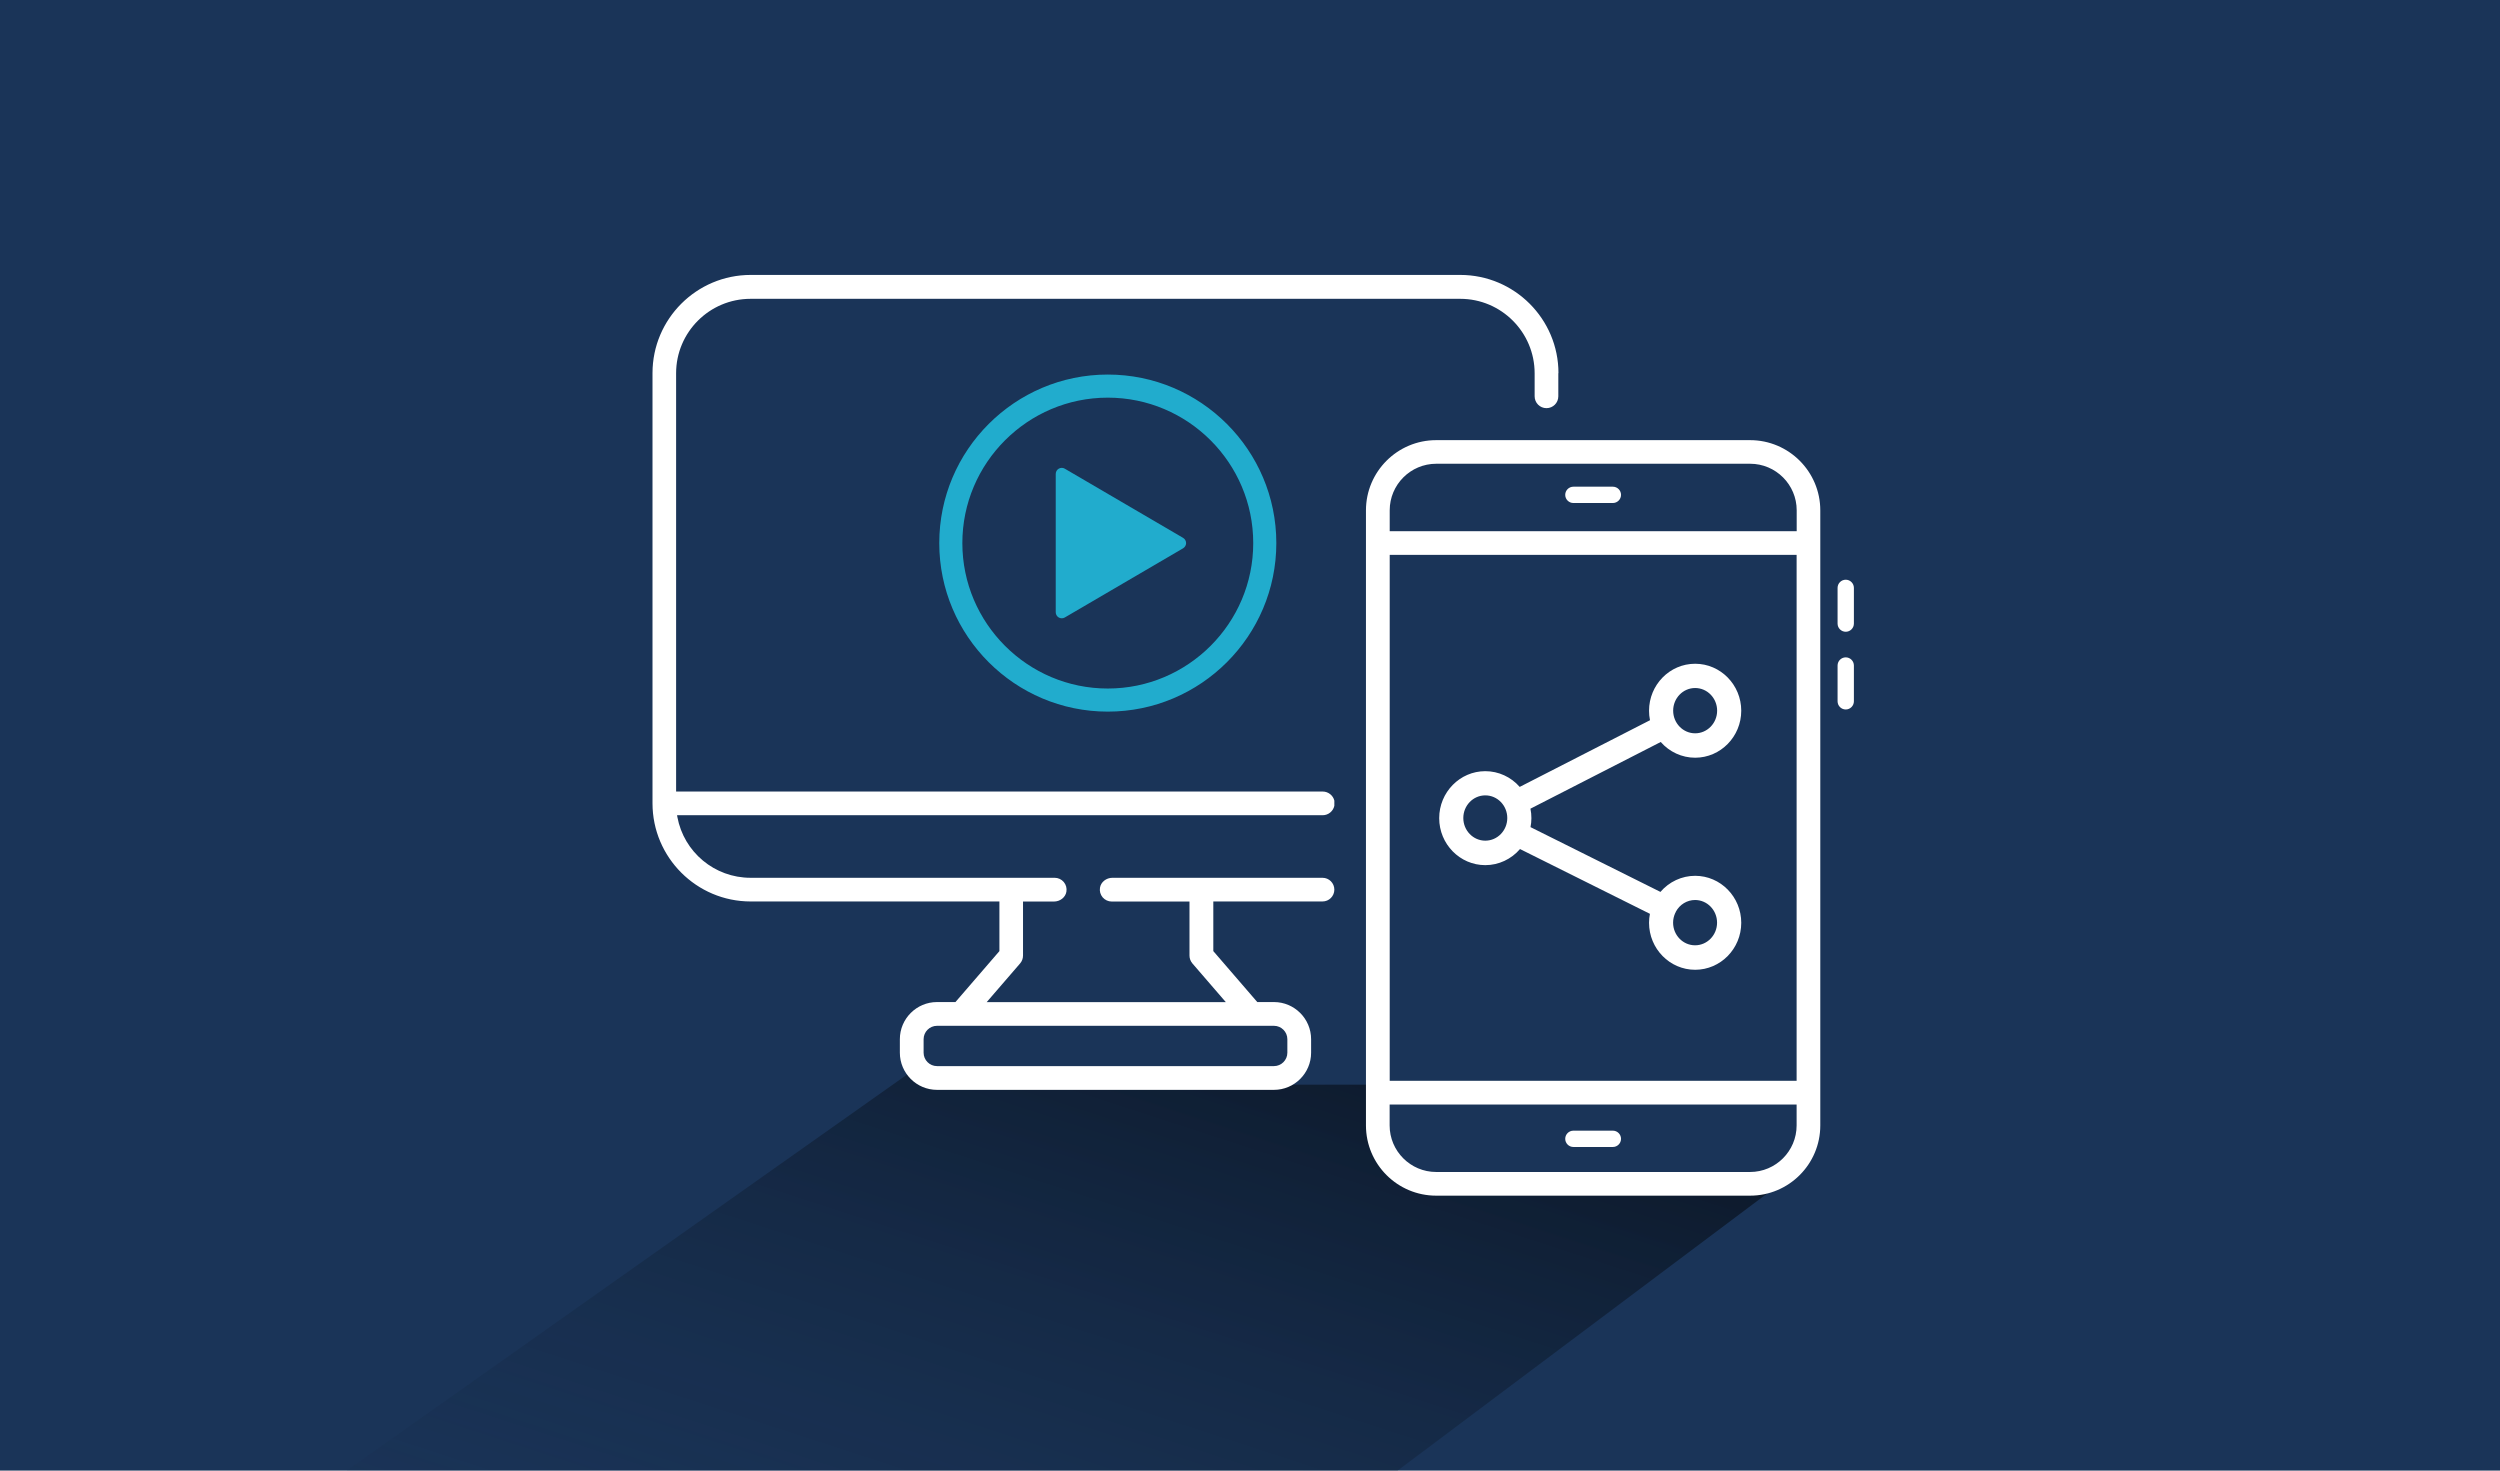 <?xml version="1.0" encoding="UTF-8"?>
<svg xmlns="http://www.w3.org/2000/svg" xmlns:xlink="http://www.w3.org/1999/xlink" viewBox="0 0 340 200">
  <defs>
    <clipPath id="clippath">
      <rect width="340" height="200" style="fill: none;"></rect>
    </clipPath>
    <linearGradient id="Unbenannter_Verlauf_2" data-name="Unbenannter Verlauf 2" x1="76.8" y1="189.73" x2="130.19" y2="11.53" gradientTransform="translate(39.48 62.07) rotate(1.27) scale(1.01 1.03) skewX(2.56)" gradientUnits="userSpaceOnUse">
      <stop offset=".04" stop-color="#1a3458" stop-opacity="0"></stop>
      <stop offset=".75" stop-color="#000"></stop>
    </linearGradient>
    <clipPath id="clippath-1">
      <rect x="344.86" width="340" height="200" style="fill: none;"></rect>
    </clipPath>
    <linearGradient id="Unbenannter_Verlauf_31" data-name="Unbenannter Verlauf 31" x1="382.12" y1="202.75" x2="448.66" y2="-19.34" gradientTransform="translate(39.48 62.07) rotate(1.27) scale(1.01 1.03) skewX(2.56)" gradientUnits="userSpaceOnUse">
      <stop offset="0" stop-color="#d51130" stop-opacity=".08"></stop>
      <stop offset="1" stop-color="#000"></stop>
    </linearGradient>
  </defs>
  <g id="HG_divers" data-name="HG divers">
    <rect width="340" height="200" style="fill: #1a3458;"></rect>
  </g>
  <g id="Cards_Schatten">
    <g style="clip-path: url(#clippath);">
      <polygon points="191.24 159.97 243.57 159.89 186.4 202.75 42.8 203.07 123.74 145.87 157.61 147.52 187.18 147.51 186.92 155.91 191.24 159.97" style="fill: url(#Unbenannter_Verlauf_2); opacity: .6;"></polygon>
    </g>
    <g style="clip-path: url(#clippath-1);">
      <polygon points="475.14 159.31 594.79 159.18 537.19 204.88 322.22 205.71 431.88 123.39 432.79 159.32 475.14 159.31" style="fill: url(#Unbenannter_Verlauf_31); opacity: .7;"></polygon>
    </g>
  </g>
  <g id="Cards">
    <g>
      <path d="m150.66,50.94c-12.64,0-22.92,10.28-22.92,22.92s10.28,22.92,22.92,22.92,22.92-10.28,22.92-22.92-10.28-22.92-22.92-22.92Zm19.78,22.92c0,10.91-8.88,19.78-19.78,19.78s-19.78-8.88-19.78-19.78,8.88-19.78,19.78-19.78,19.78,8.87,19.78,19.78Z" style="fill: #21accd;"></path>
      <path d="m160.9,73.15l-16.09-9.41c-.25-.15-.57-.15-.82,0-.25.14-.41.42-.41.71v18.82c0,.29.16.57.41.71.12.07.27.11.41.11s.29-.04.41-.11l16.09-9.41c.25-.15.41-.42.41-.71s-.16-.56-.41-.71Z" style="fill: #21accd;"></path>
      <path d="m211.95,50.74c0-7.36-5.99-13.35-13.35-13.35h-96.51c-7.36,0-13.35,5.99-13.35,13.35v58.51c0,7.36,5.99,13.35,13.35,13.35h33.83v6.75l-5.98,6.93h-2.51c-2.78,0-5.05,2.27-5.05,5.05v1.84c0,2.78,2.27,5.05,5.05,5.05h45.83c2.78,0,5.05-2.27,5.05-5.05v-1.84c0-2.78-2.27-5.05-5.05-5.05h-2.27l-5.98-6.93v-6.75h14.85c.89,0,1.61-.72,1.61-1.61s-.72-1.61-1.61-1.61h-28.57c-.84,0-1.57.58-1.69,1.34-.08.48.05.95.36,1.32.31.36.76.57,1.23.57h10.58v7.35c0,.39.14.76.39,1.06l4.55,5.27h-32.52l4.55-5.27c.25-.29.39-.67.39-1.06v-7.35h4.21c.84,0,1.57-.58,1.69-1.34.08-.48-.05-.95-.36-1.32-.31-.36-.76-.57-1.23-.57h-41.37c-4.88,0-9.06-3.48-9.95-8.27l-.04-.24h87.81c.76,0,1.42-.54,1.58-1.28v-.7c-.16-.7-.82-1.24-1.58-1.24h-87.94v-56.89c0-5.58,4.54-10.12,10.13-10.12h96.51c5.58,0,10.12,4.54,10.12,10.13v3.13c0,.89.72,1.61,1.61,1.61s1.61-.72,1.61-1.61v-3.13Zm-38.69,88.77c1,0,1.82.82,1.82,1.82v1.84c0,1-.82,1.82-1.82,1.82h-45.83c-1,0-1.82-.82-1.82-1.82v-1.84c0-1,.82-1.82,1.82-1.82h45.83Z" style="fill: #fff;"></path>
      <path d="m238.01,59.86h-42.69c-5.27,0-9.55,4.28-9.55,9.55v83.65c0,5.27,4.28,9.55,9.55,9.55h42.69c5.27,0,9.55-4.28,9.55-9.55v-83.65c0-5.27-4.28-9.55-9.55-9.55Zm-49.01,90.36h55.34v2.84c0,3.49-2.84,6.33-6.33,6.33h-42.69c-3.49,0-6.33-2.84-6.33-6.33v-2.84Zm55.34-77.98h-55.34v-2.84c0-3.49,2.84-6.33,6.33-6.33h42.69c3.49,0,6.33,2.84,6.33,6.33v2.84Zm0,3.22v71.53h-55.34v-71.53h55.34Z" style="fill: #fff;"></path>
      <path d="m219.35,68.41h-5.37c-.61,0-1.11-.5-1.11-1.11s.5-1.11,1.11-1.11h5.37c.61,0,1.11.5,1.11,1.11s-.5,1.11-1.11,1.11Z" style="fill: #fff;"></path>
      <path d="m219.35,155.99h-5.37c-.61,0-1.11-.5-1.11-1.11s.5-1.11,1.11-1.11h5.37c.61,0,1.11.5,1.11,1.11s-.5,1.11-1.11,1.11Z" style="fill: #fff;"></path>
      <g>
        <path d="m251.02,85.92c-.61,0-1.11-.5-1.11-1.11v-4.86c0-.61.5-1.11,1.11-1.11s1.11.5,1.11,1.11v4.86c0,.61-.5,1.11-1.11,1.11Z" style="fill: #fff;"></path>
        <path d="m251.02,96.49c-.61,0-1.11-.5-1.11-1.11v-4.87c0-.61.5-1.11,1.11-1.11s1.11.5,1.11,1.11v4.87c0,.61-.5,1.11-1.11,1.11Z" style="fill: #fff;"></path>
      </g>
      <path d="m230.54,119.11c-1.82,0-3.54.81-4.72,2.19l-17.67-8.81c.08-.4.12-.81.12-1.22,0-.43-.04-.86-.13-1.29l17.72-9.07c1.18,1.35,2.88,2.14,4.68,2.14,3.46,0,6.27-2.87,6.27-6.39s-2.81-6.39-6.27-6.39-6.27,2.87-6.27,6.39c0,.43.04.86.13,1.29l-17.72,9.07c-1.18-1.35-2.88-2.14-4.68-2.14-3.46,0-6.27,2.87-6.27,6.39s2.81,6.39,6.27,6.39c1.82,0,3.54-.81,4.72-2.19l17.67,8.81c-.08.4-.12.81-.12,1.22,0,3.52,2.81,6.39,6.27,6.39s6.27-2.87,6.27-6.39-2.81-6.39-6.27-6.39Zm0-25.54c1.65,0,2.99,1.38,2.99,3.08s-1.34,3.08-2.99,3.08-2.99-1.38-2.99-3.08,1.34-3.08,2.99-3.08Zm-2.71,30.61l.08-.15v-.03c.53-.99,1.53-1.6,2.62-1.6,1.65,0,2.99,1.38,2.99,3.08s-1.34,3.08-2.99,3.08-2.99-1.38-2.99-3.08c0-.45.1-.89.29-1.31Zm-25.83-16.01c1.65,0,2.99,1.38,2.99,3.08s-1.34,3.08-2.99,3.08-2.99-1.38-2.99-3.08,1.34-3.08,2.99-3.08Z" style="fill: #fff;"></path>
    </g>
  </g>
</svg>
